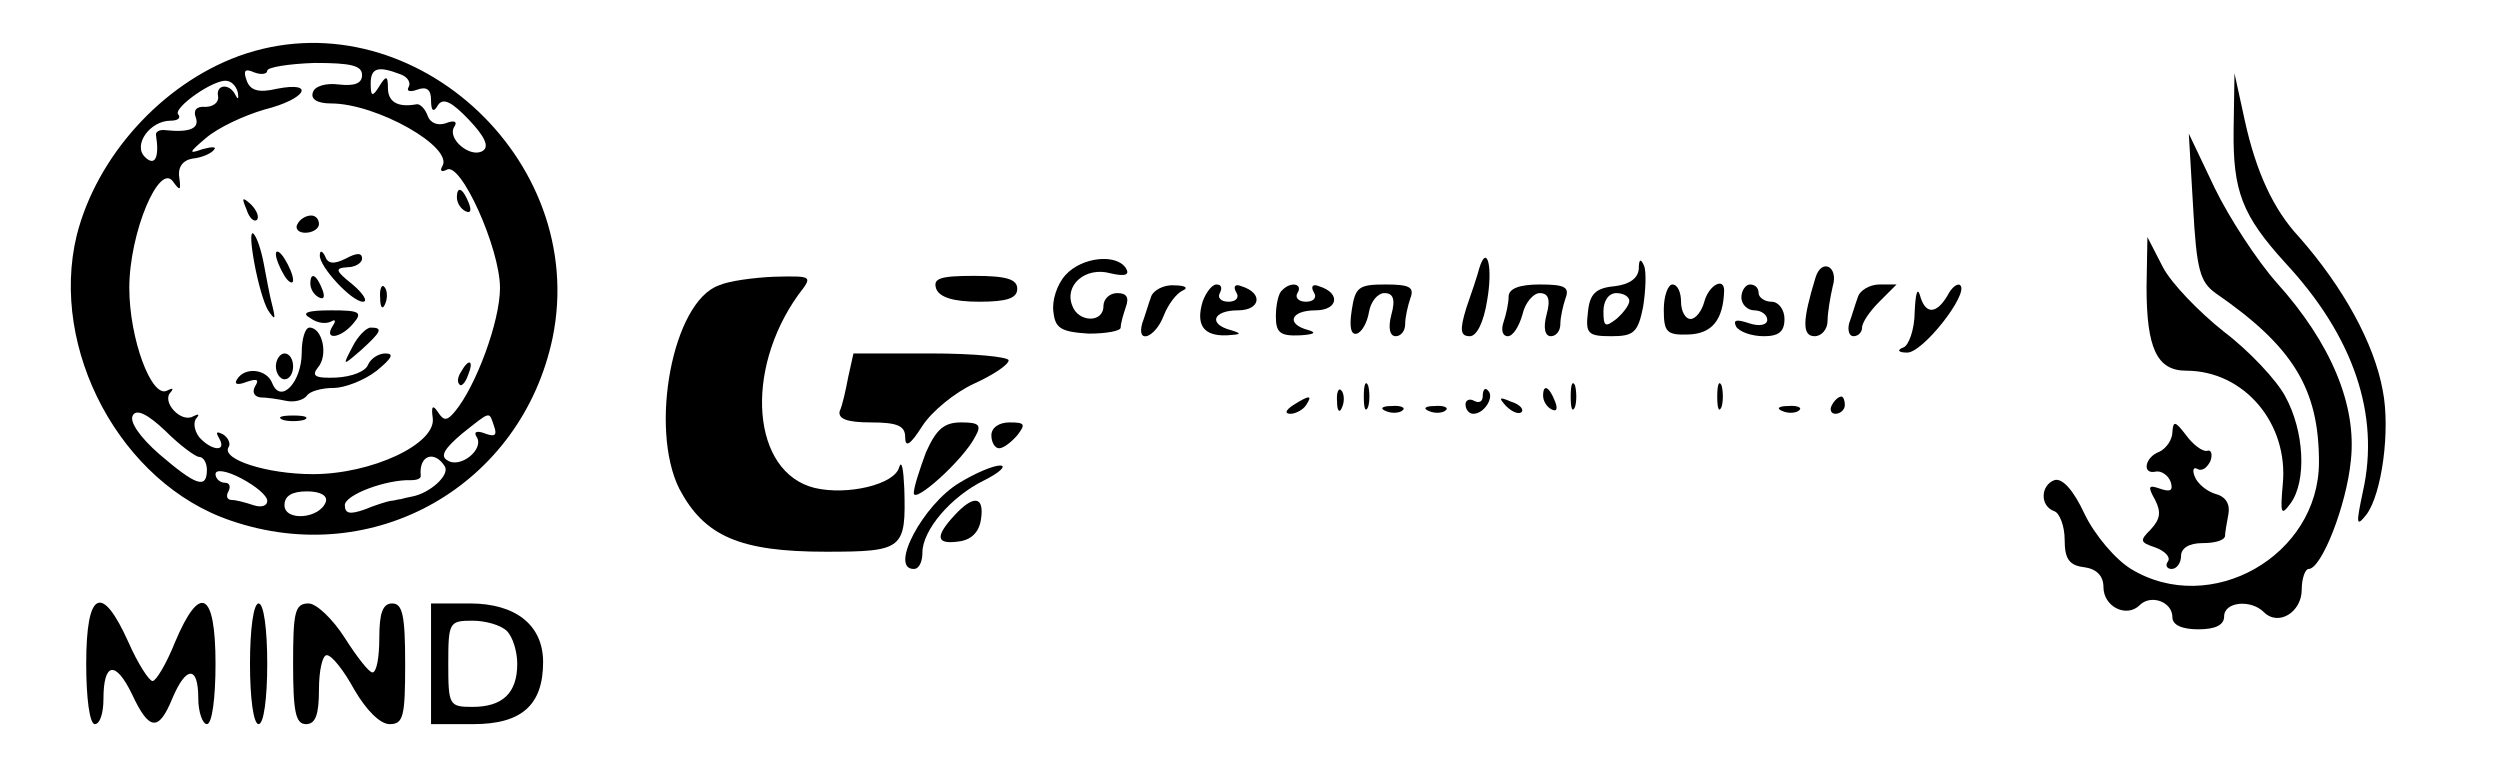 <?xml version="1.0" standalone="no"?>
<!DOCTYPE svg PUBLIC "-//W3C//DTD SVG 20010904//EN"
 "http://www.w3.org/TR/2001/REC-SVG-20010904/DTD/svg10.dtd">
<svg version="1.0" xmlns="http://www.w3.org/2000/svg"
 width="290pt" height="90pt" viewBox="0 0 290 90"
 preserveAspectRatio="xMidYMid meet">

<g transform="translate(0,90) scale(0.1,-0.1)"
fill="#000000" stroke="none">
<path d="M277 835 c-90 -33 -165 -117 -188 -208 -32 -132 51 -288 179 -331
166 -57 337 41 373 212 43 209 -168 398 -364 327z m143 -22 c0 -10 -9 -13 -27
-11 -15 2 -28 -2 -30 -9 -3 -8 5 -13 21 -13 53 0 143 -51 129 -73 -3 -5 -1 -7
5 -4 16 11 62 -91 62 -137 0 -39 -28 -114 -52 -143 -9 -11 -13 -12 -20 -1 -6
9 -8 7 -6 -7 4 -30 -71 -65 -139 -65 -53 0 -106 17 -98 31 3 4 0 11 -6 15 -8
4 -9 3 -5 -4 10 -17 -9 -15 -23 1 -6 8 -7 18 -3 22 4 5 2 5 -4 2 -14 -8 -37
17 -26 28 4 5 2 5 -4 2 -18 -10 -44 60 -44 119 0 64 35 147 51 123 8 -11 9
-10 7 5 -2 12 4 20 15 22 11 1 22 6 25 10 4 4 -2 4 -13 1 -17 -6 -16 -4 4 13
14 12 44 26 68 33 48 12 60 33 14 24 -21 -5 -31 -2 -35 10 -4 11 -2 14 9 9 8
-3 15 -2 15 2 0 4 25 8 55 9 42 0 55 -3 55 -14z m44 1 c9 -3 13 -10 10 -15 -3
-5 2 -6 10 -3 11 4 16 0 16 -12 0 -13 3 -15 8 -6 6 9 16 4 36 -17 18 -19 24
-31 16 -36 -14 -9 -42 14 -33 28 4 6 0 8 -10 4 -9 -3 -18 0 -21 9 -3 8 -9 14
-13 13 -22 -4 -33 3 -33 19 0 14 -2 15 -10 2 -8 -13 -10 -12 -10 3 0 18 8 21
34 11z m-188 -22 c1 -7 0 -8 -3 -2 -7 14 -23 12 -20 -2 1 -7 -6 -12 -15 -12
-10 1 -14 -4 -11 -12 5 -13 -7 -18 -35 -15 -7 1 -12 -2 -11 -6 4 -25 -1 -37
-13 -25 -14 14 6 42 30 42 8 0 12 3 9 7 -8 7 43 43 57 39 6 -1 11 -8 12 -14z
m-45 -422 c5 0 9 -7 9 -15 0 -23 -13 -18 -55 18 -23 20 -35 38 -31 45 4 8 17
2 38 -18 17 -17 35 -30 39 -30z m342 36 c4 -11 1 -13 -10 -9 -10 4 -14 2 -10
-4 9 -14 -19 -37 -34 -27 -9 5 -3 14 17 31 34 27 31 26 37 9z m-57 -47 c6 -10
-17 -31 -38 -35 -5 -1 -10 -2 -13 -3 -3 0 -8 -2 -12 -2 -5 -1 -18 -5 -30 -10
-17 -6 -23 -5 -23 5 0 12 48 30 77 29 7 0 12 2 11 6 -2 23 16 29 28 10z m-206
-40 c0 -6 -7 -8 -16 -5 -9 3 -20 6 -25 6 -6 0 -7 5 -4 10 3 6 1 10 -4 10 -6 0
-11 5 -11 10 0 6 13 4 30 -5 17 -9 30 -20 30 -26z m68 -1 c-7 -20 -48 -23 -48
-4 0 11 9 16 26 16 16 0 24 -5 22 -12z"/>
<path d="M530 671 c0 -6 4 -13 10 -16 6 -3 7 1 4 9 -7 18 -14 21 -14 7z"/>
<path d="M286 657 c3 -10 9 -15 12 -12 3 3 0 11 -7 18 -10 9 -11 8 -5 -6z"/>
<path d="M345 640 c-3 -5 1 -10 9 -10 9 0 16 5 16 10 0 6 -4 10 -9 10 -6 0
-13 -4 -16 -10z"/>
<path d="M295 595 c4 -22 11 -47 16 -55 8 -12 9 -11 5 5 -3 11 -7 33 -10 49
-3 16 -8 31 -12 35 -4 3 -3 -12 1 -34z"/>
<path d="M320 605 c0 -5 5 -17 10 -25 5 -8 10 -10 10 -5 0 6 -5 17 -10 25 -5
8 -10 11 -10 5z"/>
<path d="M371 604 c-1 -13 37 -54 50 -54 6 0 1 9 -12 20 -20 16 -21 19 -6 20
9 0 17 5 17 10 0 7 -6 7 -19 0 -14 -7 -21 -6 -24 3 -3 6 -6 7 -6 1z"/>
<path d="M360 571 c0 -6 4 -13 10 -16 6 -3 7 1 4 9 -7 18 -14 21 -14 7z"/>
<path d="M441 554 c0 -11 3 -14 6 -6 3 7 2 16 -1 19 -3 4 -6 -2 -5 -13z"/>
<path d="M360 531 c8 -6 18 -7 24 -4 5 3 6 1 2 -5 -11 -17 9 -15 24 3 11 13 7
15 -26 15 -28 0 -35 -3 -24 -9z"/>
<path d="M350 491 c0 -34 -24 -60 -34 -36 -6 17 -32 20 -41 5 -4 -6 1 -7 11
-3 12 4 15 3 10 -5 -4 -7 -1 -12 6 -13 7 0 21 -2 30 -4 10 -2 20 1 24 6 3 5
17 9 31 9 13 0 36 9 50 20 17 14 21 20 10 20 -8 0 -17 -6 -20 -13 -3 -8 -19
-14 -37 -15 -25 -1 -29 2 -21 12 12 14 5 46 -10 46 -5 0 -9 -13 -9 -29z"/>
<path d="M409 498 c-12 -23 -12 -23 10 -4 23 21 26 26 11 26 -5 0 -15 -10 -21
-22z"/>
<path d="M320 475 c0 -8 5 -15 10 -15 6 0 10 7 10 15 0 8 -4 15 -10 15 -5 0
-10 -7 -10 -15z"/>
<path d="M535 469 c-4 -6 -5 -12 -2 -15 2 -3 7 2 10 11 7 17 1 20 -8 4z"/>
<path d="M328 413 c6 -2 18 -2 25 0 6 3 1 5 -13 5 -14 0 -19 -2 -12 -5z"/>
<path d="M2591 750 c-1 -72 10 -100 60 -155 79 -85 110 -176 90 -265 -8 -38
-8 -42 4 -27 18 24 28 98 19 144 -10 55 -46 120 -97 178 -30 32 -50 76 -63
135 l-12 55 -1 -65z"/>
<path d="M2544 660 c4 -73 8 -87 26 -100 90 -62 120 -111 120 -196 0 -109
-126 -180 -218 -124 -18 11 -42 39 -54 64 -13 28 -26 42 -35 39 -16 -6 -17
-30 0 -36 6 -2 12 -17 12 -33 0 -22 5 -30 23 -32 14 -2 22 -10 22 -23 0 -23
27 -36 42 -21 13 13 38 4 38 -14 0 -9 11 -14 30 -14 20 0 30 5 30 15 0 17 31
20 46 5 17 -17 44 0 44 26 0 13 4 24 8 24 15 0 44 74 49 126 7 64 -23 136 -86
206 -23 26 -55 75 -72 110 l-30 63 5 -85z"/>
<path d="M2490 567 c0 -71 12 -97 46 -97 67 0 119 -61 112 -132 -3 -34 -2 -37
9 -22 19 26 16 84 -6 124 -10 19 -42 53 -71 75 -29 23 -61 56 -71 75 l-18 35
-1 -58z"/>
<path d="M1236 581 c-10 -11 -16 -30 -14 -43 2 -19 9 -23 41 -25 20 0 37 3 37
7 0 5 3 15 6 24 4 11 1 16 -10 16 -9 0 -16 -7 -16 -15 0 -20 -29 -19 -36 0
-10 24 15 46 44 38 17 -4 23 -2 18 6 -11 17 -51 13 -70 -8z"/>
<path d="M1716 589 c-2 -8 -9 -29 -15 -46 -8 -26 -7 -33 4 -33 8 0 16 16 20
41 7 39 0 67 -9 38z"/>
<path d="M1901 588 c-1 -11 -11 -18 -28 -20 -22 -2 -29 -9 -31 -30 -3 -25 0
-28 27 -28 26 0 31 4 37 34 3 19 4 41 1 48 -4 9 -6 7 -6 -4z m-11 -37 c0 -5
-7 -14 -15 -21 -13 -10 -15 -9 -15 9 0 12 6 21 15 21 8 0 15 -4 15 -9z"/>
<path d="M2106 578 c-15 -49 -16 -68 -1 -68 8 0 15 8 15 18 0 9 3 27 6 40 7
23 -13 33 -20 10z"/>
<path d="M834 569 c-54 -19 -81 -166 -46 -236 29 -55 70 -73 170 -73 90 0 93
3 91 73 -1 23 -3 34 -6 25 -5 -20 -60 -33 -98 -24 -73 18 -82 136 -19 224 17
22 17 22 -28 21 -24 -1 -53 -5 -64 -10z"/>
<path d="M1086 565 c4 -10 20 -15 50 -15 32 0 44 4 44 15 0 11 -12 15 -50 15
-40 0 -48 -3 -44 -15z"/>
<path d="M1335 555 c-3 -8 -7 -22 -10 -30 -7 -25 15 -17 25 9 5 13 15 26 22
29 7 3 3 6 -10 6 -12 1 -25 -6 -27 -14z"/>
<path d="M1395 550 c-8 -27 1 -40 28 -39 17 1 18 2 5 6 -27 7 -21 23 8 23 26
0 30 20 4 28 -7 3 -10 0 -6 -7 4 -6 0 -11 -9 -11 -9 0 -13 5 -10 10 3 6 2 10
-4 10 -5 0 -12 -9 -16 -20z"/>
<path d="M1487 563 c-4 -3 -7 -17 -7 -30 0 -19 5 -23 28 -22 16 1 20 3 10 6
-27 7 -21 23 8 23 26 0 30 20 4 28 -7 3 -10 0 -6 -7 4 -6 0 -11 -9 -11 -9 0
-13 5 -10 10 7 11 -8 14 -18 3z"/>
<path d="M1568 540 c-3 -19 -1 -29 6 -27 6 2 12 13 14 25 2 12 10 22 18 22 10
0 13 -7 8 -25 -4 -15 -2 -25 5 -25 6 0 11 6 11 14 0 8 3 21 6 30 5 13 -1 16
-29 16 -31 0 -35 -3 -39 -30z"/>
<path d="M1750 556 c0 -8 -3 -21 -6 -30 -3 -9 -1 -16 5 -16 6 0 13 11 17 25 3
14 13 25 20 25 10 0 13 -7 8 -25 -4 -15 -2 -25 5 -25 6 0 11 6 11 14 0 8 3 21
6 30 5 13 -1 16 -30 16 -24 0 -36 -5 -36 -14z"/>
<path d="M1930 541 c0 -26 3 -30 29 -29 27 1 40 17 41 51 0 16 -18 6 -23 -13
-3 -11 -10 -20 -16 -20 -6 0 -11 9 -11 20 0 11 -4 20 -10 20 -5 0 -10 -13 -10
-29z"/>
<path d="M2020 555 c0 -8 7 -15 15 -15 8 0 15 -5 15 -11 0 -6 -9 -8 -21 -4
-15 5 -19 4 -15 -4 4 -6 18 -11 32 -11 17 0 24 5 24 20 0 11 -7 20 -15 20 -8
0 -15 5 -15 10 0 6 -4 10 -10 10 -5 0 -10 -7 -10 -15z"/>
<path d="M2155 555 c-3 -8 -7 -22 -10 -30 -2 -8 0 -15 5 -15 6 0 10 5 10 10 0
6 9 19 20 30 l20 20 -20 0 c-11 0 -23 -7 -25 -15z"/>
<path d="M2221 538 c0 -20 -7 -39 -13 -41 -8 -3 -6 -6 4 -6 18 -1 72 68 62 78
-3 3 -10 -2 -15 -12 -13 -22 -26 -22 -32 1 -3 9 -5 1 -6 -20z"/>
<path d="M984 463 c-3 -16 -7 -34 -10 -40 -2 -9 9 -13 36 -13 31 0 40 -4 40
-17 0 -13 6 -9 20 13 11 17 38 39 60 49 22 10 40 22 40 27 0 4 -40 8 -90 8
l-90 0 -6 -27z"/>
<path d="M1582 440 c0 -14 2 -19 5 -12 2 6 2 18 0 25 -3 6 -5 1 -5 -13z"/>
<path d="M1822 440 c0 -14 2 -19 5 -12 2 6 2 18 0 25 -3 6 -5 1 -5 -13z"/>
<path d="M1992 440 c0 -14 2 -19 5 -12 2 6 2 18 0 25 -3 6 -5 1 -5 -13z"/>
<path d="M1551 434 c0 -11 3 -14 6 -6 3 7 2 16 -1 19 -3 4 -6 -2 -5 -13z"/>
<path d="M1720 441 c0 -7 -4 -9 -10 -6 -5 3 -10 1 -10 -4 0 -6 4 -11 9 -11 13
0 25 20 17 27 -3 4 -6 1 -6 -6z"/>
<path d="M1790 441 c0 -6 4 -13 10 -16 6 -3 7 1 4 9 -7 18 -14 21 -14 7z"/>
<path d="M1500 430 c-9 -6 -10 -10 -3 -10 6 0 15 5 18 10 8 12 4 12 -15 0z"/>
<path d="M1747 429 c7 -7 15 -10 18 -7 3 3 -2 9 -12 12 -14 6 -15 5 -6 -5z"/>
<path d="M2125 430 c-3 -5 -1 -10 4 -10 6 0 11 5 11 10 0 6 -2 10 -4 10 -3 0
-8 -4 -11 -10z"/>
<path d="M1608 423 c7 -3 16 -2 19 1 4 3 -2 6 -13 5 -11 0 -14 -3 -6 -6z"/>
<path d="M1658 423 c7 -3 16 -2 19 1 4 3 -2 6 -13 5 -11 0 -14 -3 -6 -6z"/>
<path d="M2068 423 c7 -3 16 -2 19 1 4 3 -2 6 -13 5 -11 0 -14 -3 -6 -6z"/>
<path d="M1074 375 c-7 -19 -14 -40 -14 -47 0 -13 57 38 71 65 8 14 5 17 -16
17 -20 0 -29 -8 -41 -35z"/>
<path d="M1150 395 c0 -8 4 -15 9 -15 5 0 14 7 21 15 10 13 9 15 -9 15 -12 0
-21 -6 -21 -15z"/>
<path d="M2520 399 c0 -9 -7 -19 -15 -23 -17 -6 -21 -27 -4 -23 6 1 14 -4 17
-12 3 -10 0 -12 -12 -8 -14 5 -15 3 -6 -13 7 -14 6 -22 -5 -34 -13 -13 -13
-15 5 -21 11 -4 18 -11 15 -16 -4 -5 -1 -9 4 -9 6 0 11 7 11 15 0 9 9 15 25
15 14 0 25 3 26 8 0 4 2 15 4 26 2 11 -3 20 -15 23 -10 3 -21 12 -24 20 -3 7
-2 12 3 9 5 -3 11 1 15 9 3 8 1 14 -4 12 -5 -1 -16 7 -24 18 -13 17 -15 17
-16 4z"/>
<path d="M1113 340 c-42 -25 -82 -100 -53 -100 6 0 10 8 10 19 0 26 33 65 72
84 18 9 26 17 18 17 -8 0 -29 -9 -47 -20z"/>
<path d="M1107 302 c-23 -25 -21 -34 6 -30 14 2 23 11 25 26 4 27 -9 28 -31 4z"/>
<path d="M100 130 c0 -40 4 -70 10 -70 6 0 10 13 10 29 0 43 14 45 33 6 20
-43 31 -44 47 -5 16 38 30 38 30 0 0 -16 5 -30 10 -30 6 0 10 30 10 70 0 84
-18 94 -47 25 -10 -25 -22 -45 -26 -45 -4 0 -17 20 -28 45 -31 69 -49 60 -49
-25z"/>
<path d="M290 130 c0 -40 4 -70 10 -70 6 0 10 30 10 70 0 40 -4 70 -10 70 -6
0 -10 -30 -10 -70z"/>
<path d="M340 130 c0 -56 3 -70 15 -70 11 0 15 11 15 40 0 22 4 40 9 40 6 0
20 -18 32 -40 14 -24 30 -40 41 -40 16 0 18 9 18 70 0 56 -3 70 -15 70 -11 0
-15 -11 -15 -40 0 -22 -3 -40 -8 -40 -4 0 -18 18 -32 40 -14 22 -33 40 -42 40
-16 0 -18 -10 -18 -70z"/>
<path d="M500 130 l0 -70 49 0 c56 0 81 22 81 72 0 43 -32 68 -85 68 l-45 0 0
-70z m88 38 c7 -7 12 -24 12 -38 0 -34 -17 -50 -52 -50 -27 0 -28 2 -28 50 0
48 1 50 28 50 15 0 33 -5 40 -12z"/>
</g>
</svg>
